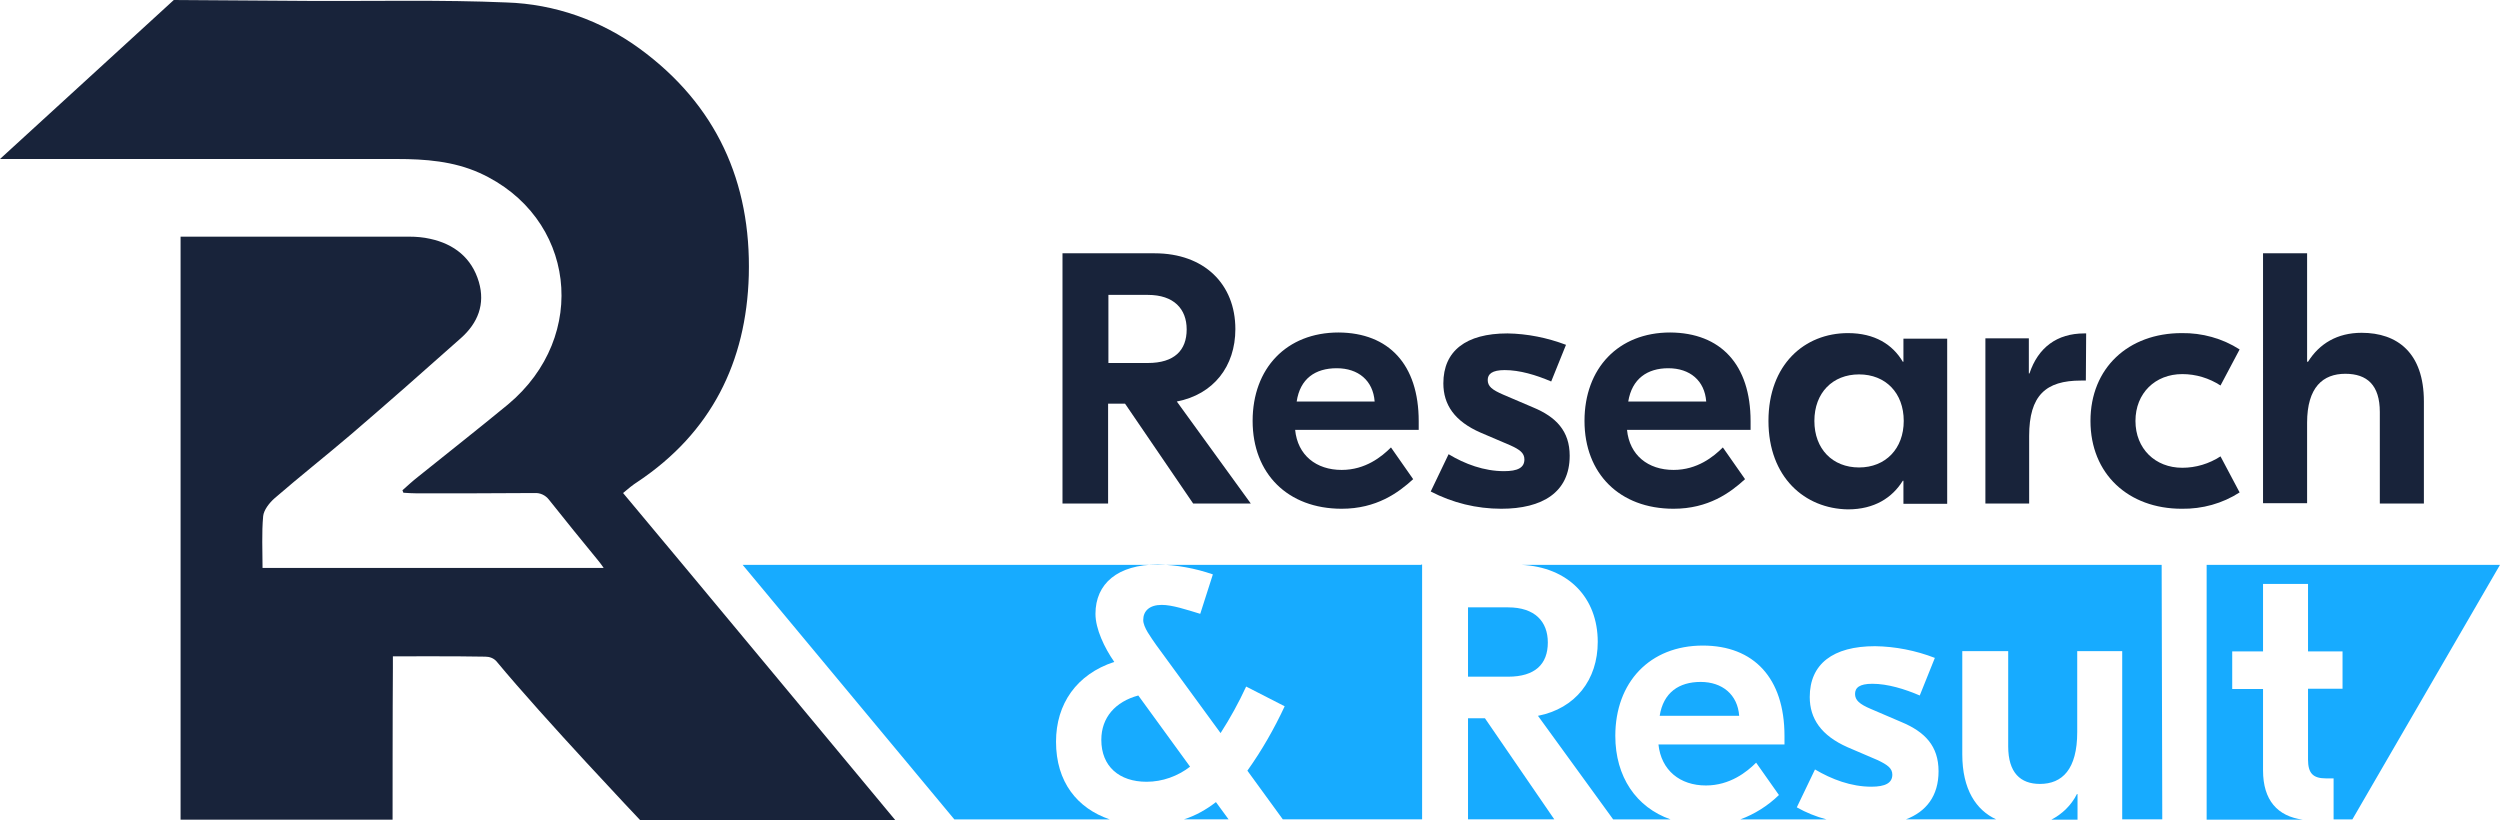 <?xml version="1.0" encoding="UTF-8"?> <!-- Generator: Adobe Illustrator 22.0.1, SVG Export Plug-In . SVG Version: 6.00 Build 0) --> <svg xmlns="http://www.w3.org/2000/svg" xmlns:xlink="http://www.w3.org/1999/xlink" id="Layer_1" x="0px" y="0px" viewBox="0 0 811.3 266" style="enable-background:new 0 0 811.3 266;" xml:space="preserve"> <style type="text/css"> .st0{fill:#18233A;} .st1{fill:#17ABFF;} </style> <title>new_logo_r2Asset 21</title> <g id="Layer_2_1_"> <g id="Layer_1-2"> <path class="st0" d="M207,156.3c23.8-15.9,35.2-38.8,36-66.9c0.8-30.3-10.5-55.4-35.4-73.6C195,6.6,180,1.3,164.4,0.8 c-21.1-0.9-42.4-0.4-63.5-0.5C86,0.2,56.4,0,56.4,0L0,51.6c0,0,90,0,128.8,0c9.2,0,18.3,0.7,26.8,4.5c31.2,14.1,35.9,53,9.2,75.2 c-9.6,7.9-19.4,15.6-29.1,23.4c-1.8,1.4-3.4,2.9-5.1,4.4l0.3,0.8c1.5,0.1,3,0.2,4.4,0.2c12.7,0,25.5,0,38.2-0.1 c1.8-0.1,3.5,0.7,4.6,2.1c5.3,6.7,10.7,13.3,16.1,19.9c0.5,0.6,1,1.3,1.7,2.3H85.2c0-5.7-0.3-11.3,0.2-16.8c0.2-2,2-4.3,3.7-5.8 c8.2-7.1,16.7-13.8,24.9-20.8c12-10.3,23.8-20.7,35.6-31.2c5.5-4.9,7.9-11,5.8-18.2c-2.3-7.8-8-12.3-15.8-14 c-2.2-0.5-4.5-0.7-6.8-0.7c-23.2,0-74.2,0-74.2,0v4.7c0,52.9,0,105.8,0,158.7V266h68.8c0,0,0-37.6,0.1-49.2c0-1.1,0-3.8,0-3.8 s20.9-0.1,30,0.1c1.4,0,2.7,0.5,3.6,1.5c15.6,18.8,46.6,51.5,46.6,51.5h82.8c0,0-72.6-87.4-88.3-106.1 C203.8,158.6,205.3,157.4,207,156.3z"></path> <path class="st0" d="M365.1,131h-5.5v32.4h-14.8V82.2h29.9c16.1,0,26.2,10,26.2,24.6c0,12.1-7.1,21.2-19,23.5l24,33.1h-18.7 L365.1,131z M359.7,117.8h12.8c8.6,0,12.6-4.1,12.6-10.9c0-6.6-4.1-11.2-12.6-11.2h-12.8V117.8z"></path> <path class="st0" d="M460.4,136.7v2.8h-40.1c0.8,8.2,6.8,13,15.1,13c7.7,0,13-4.3,16-7.3l7.2,10.3c-4.8,4.4-11.9,9.6-23.2,9.6 c-17.5,0-28.9-11.4-28.9-28.5s11-28.7,27.9-28.7C450.7,108,460.4,118.3,460.4,136.7z M420.8,130.3h25.3 c-0.5-6.8-5.3-10.8-12.3-10.8S421.9,122.9,420.8,130.3z"></path> <path class="st0" d="M464.3,159.5l5.8-12.1c5.3,3.2,11.5,5.5,18,5.5c4.4,0,6.6-1.1,6.6-3.8c0-2.1-1.5-3.2-4.6-4.6l-9.6-4.1 c-8.5-3.7-12.1-9.1-12.1-16c0-10.5,7.3-16.2,20.8-16.2c6.5,0.1,12.9,1.4,19,3.7l-4.8,11.9c-4.9-2.1-10.2-3.7-15.1-3.7 c-4.1,0-5.5,1.3-5.5,3.2c0,2.1,1.4,3.2,5.1,4.8l9.6,4.1c7.5,3.1,11.9,7.7,11.9,15.7c0,11.9-8.9,17.2-22.2,17.2 C479.2,165.1,471.4,163.2,464.3,159.5z"></path> <path class="st0" d="M568.1,136.7v2.8h-40.1c0.8,8.2,6.8,13,15.1,13c7.7,0,13-4.3,16-7.3l7.2,10.3c-4.8,4.4-11.9,9.6-23.2,9.6 c-17.5,0-28.9-11.4-28.9-28.5s11-28.7,27.8-28.7C558.4,108,568.1,118.3,568.1,136.7z M528.4,130.3h25.3 c-0.5-6.8-5.3-10.8-12.3-10.8C534.6,119.5,529.6,122.9,528.4,130.3z"></path> <path class="st0" d="M573.9,136.6c0-18.3,11.7-28.5,25.8-28.5c8.7,0,14.5,3.7,17.8,9.3h0.2v-7.5h14.2v53.6h-14.2v-7.5h-0.2 c-3.4,5.5-9.2,9.3-17.8,9.3C585.7,165.1,573.9,154.9,573.9,136.6z M617.8,136.6c0-9.1-5.9-15.1-14.5-15.1s-14.5,6-14.5,15.1 s5.9,15.1,14.5,15.1S617.8,145.6,617.8,136.6z"></path> <path class="st0" d="M676.9,123.5h-1.6c-11.4,0-16.8,4.8-16.8,18v21.9h-14.2v-53.6h14.1v11.4h0.2c2.8-8.4,8.9-13,17.8-13h0.6 L676.9,123.5L676.9,123.5z"></path> <path class="st0" d="M678.4,136.6c0-17.2,12.3-28.5,29.6-28.5c6.6-0.1,13.2,1.7,18.8,5.3l-6.2,11.7c-3.7-2.4-8-3.7-12.4-3.7 c-8.8,0-15.2,6.2-15.2,15.2s6.4,15.2,15.2,15.2c4.4,0,8.7-1.3,12.4-3.7l6.2,11.7c-5.6,3.6-12.1,5.4-18.8,5.3 C690.7,165.1,678.4,153.8,678.4,136.6z"></path> <path class="st0" d="M748.8,117.4h0.2c3.7-5.9,9.5-9.4,17.4-9.4c11.6,0,20.2,6.5,20.2,22.3v33.1h-14.3v-29.7 c0-8.7-4.1-12.4-11.2-12.4c-7.2,0-12.4,4.3-12.4,15.9v26.1h-14.3V82.2h14.3V117.4z"></path> <path class="st1" d="M476.4,219.6h13c8.8,0,12.9-4.1,12.9-11.1c0-6.8-4.2-11.4-12.9-11.4h-13V219.6z"></path> <path class="st1" d="M551.9,221.3c-7,0-12.1,3.4-13.3,11h25.8C563.9,225.4,558.9,221.3,551.9,221.3z"></path> <path class="st1" d="M665.7,266h8.5v-8.3H674C672.2,261.3,669.2,264.2,665.7,266z"></path> <path class="st1" d="M384.2,265.9h14.5l-4.1-5.6C391.5,262.7,388,264.7,384.2,265.9z"></path> <path class="st1" d="M369.4,225.7c-7.4,2-12,7.1-12,14.4c0,8.6,5.8,13.6,14.7,13.6c5.1,0,10.1-1.8,14.1-4.9L369.4,225.7z"></path> <path class="st1" d="M461.2,183.3L461.2,183.3L241,183.3c30,36.1,67,80.6,68.7,82.6h50.4c-10.5-3.6-17.4-12.1-17.4-25.2 c0-12.3,6.7-21.9,18.9-25.9c-3.2-4.6-6.1-10.7-6.1-15.6c0-9.8,7.2-16,20.2-16c6.1,0.1,12.1,1.2,17.9,3.2l-4.1,12.8 c-4.6-1.4-9.1-2.9-12.5-2.9c-4,0-6,2-6,4.9c0,2.4,2.5,5.6,4.2,8.1l20.9,28.6c3.1-4.8,5.9-9.9,8.3-15.1l12.5,6.4 c-3.4,7.3-7.4,14.3-12.1,20.9l11.5,15.8h45.2v-82.7H461.2z"></path> <polygon class="st1" points="476.4,233.1 476.4,265.9 504.4,265.9 481.9,233.1 "></polygon> <path class="st1" d="M716.1,183.3v82.7h31.2c-8.2-1.1-12.9-6.3-12.9-16v-26.4h-10v-12.2h10v-21.9h14.6v21.9h11.2v12.1h-11.2v23 c0,4.4,1.6,6.1,5.8,6.1h2.5v13.3h6.1l47.9-82.6L716.1,183.3z"></path> <path class="st1" d="M701.5,183.3H493.6c15.4,0.7,24.9,10.7,24.9,25c0,12.3-7.2,21.6-19.4,24l24.4,33.6h18.6 c-11.1-3.9-17.9-13.8-17.9-27.1c0-17.4,11.2-29.3,28.4-29.3c16.5,0,26.5,10.5,26.5,29.3v2.8h-40.9c0.9,8.4,7,13.3,15.4,13.3 c7.8,0,13.3-4.4,16.3-7.4l7.4,10.5c-3.6,3.5-7.9,6.2-12.5,7.9h27.9c-3.4-0.9-6.6-2.2-9.6-3.9l5.9-12.3c5.4,3.2,11.7,5.6,18.3,5.6 c4.5,0,6.8-1.2,6.8-3.9c0-2.1-1.6-3.2-4.7-4.7l-9.8-4.2c-8.6-3.8-12.3-9.3-12.3-16.3c0-10.7,7.5-16.5,21.2-16.5 c6.6,0.1,13.2,1.4,19.4,3.8l-4.9,12.2c-4.9-2.1-10.4-3.8-15.4-3.8c-4.2,0-5.6,1.3-5.6,3.3s1.4,3.3,5.2,4.9l9.8,4.2 c7.7,3.2,12.1,7.8,12.1,16c0,8-4,13.1-10.6,15.6h29.3c-6.5-3-11-9.7-11-21.1v-33.5h14.9v30.9c0,8.6,4,12.2,10.3,12.2 c7.2,0,12.1-4.7,12.1-16.8v-26.3h14.6v54.6h13L701.5,183.3L701.5,183.3L701.5,183.3z"></path> </g> </g> </svg> 